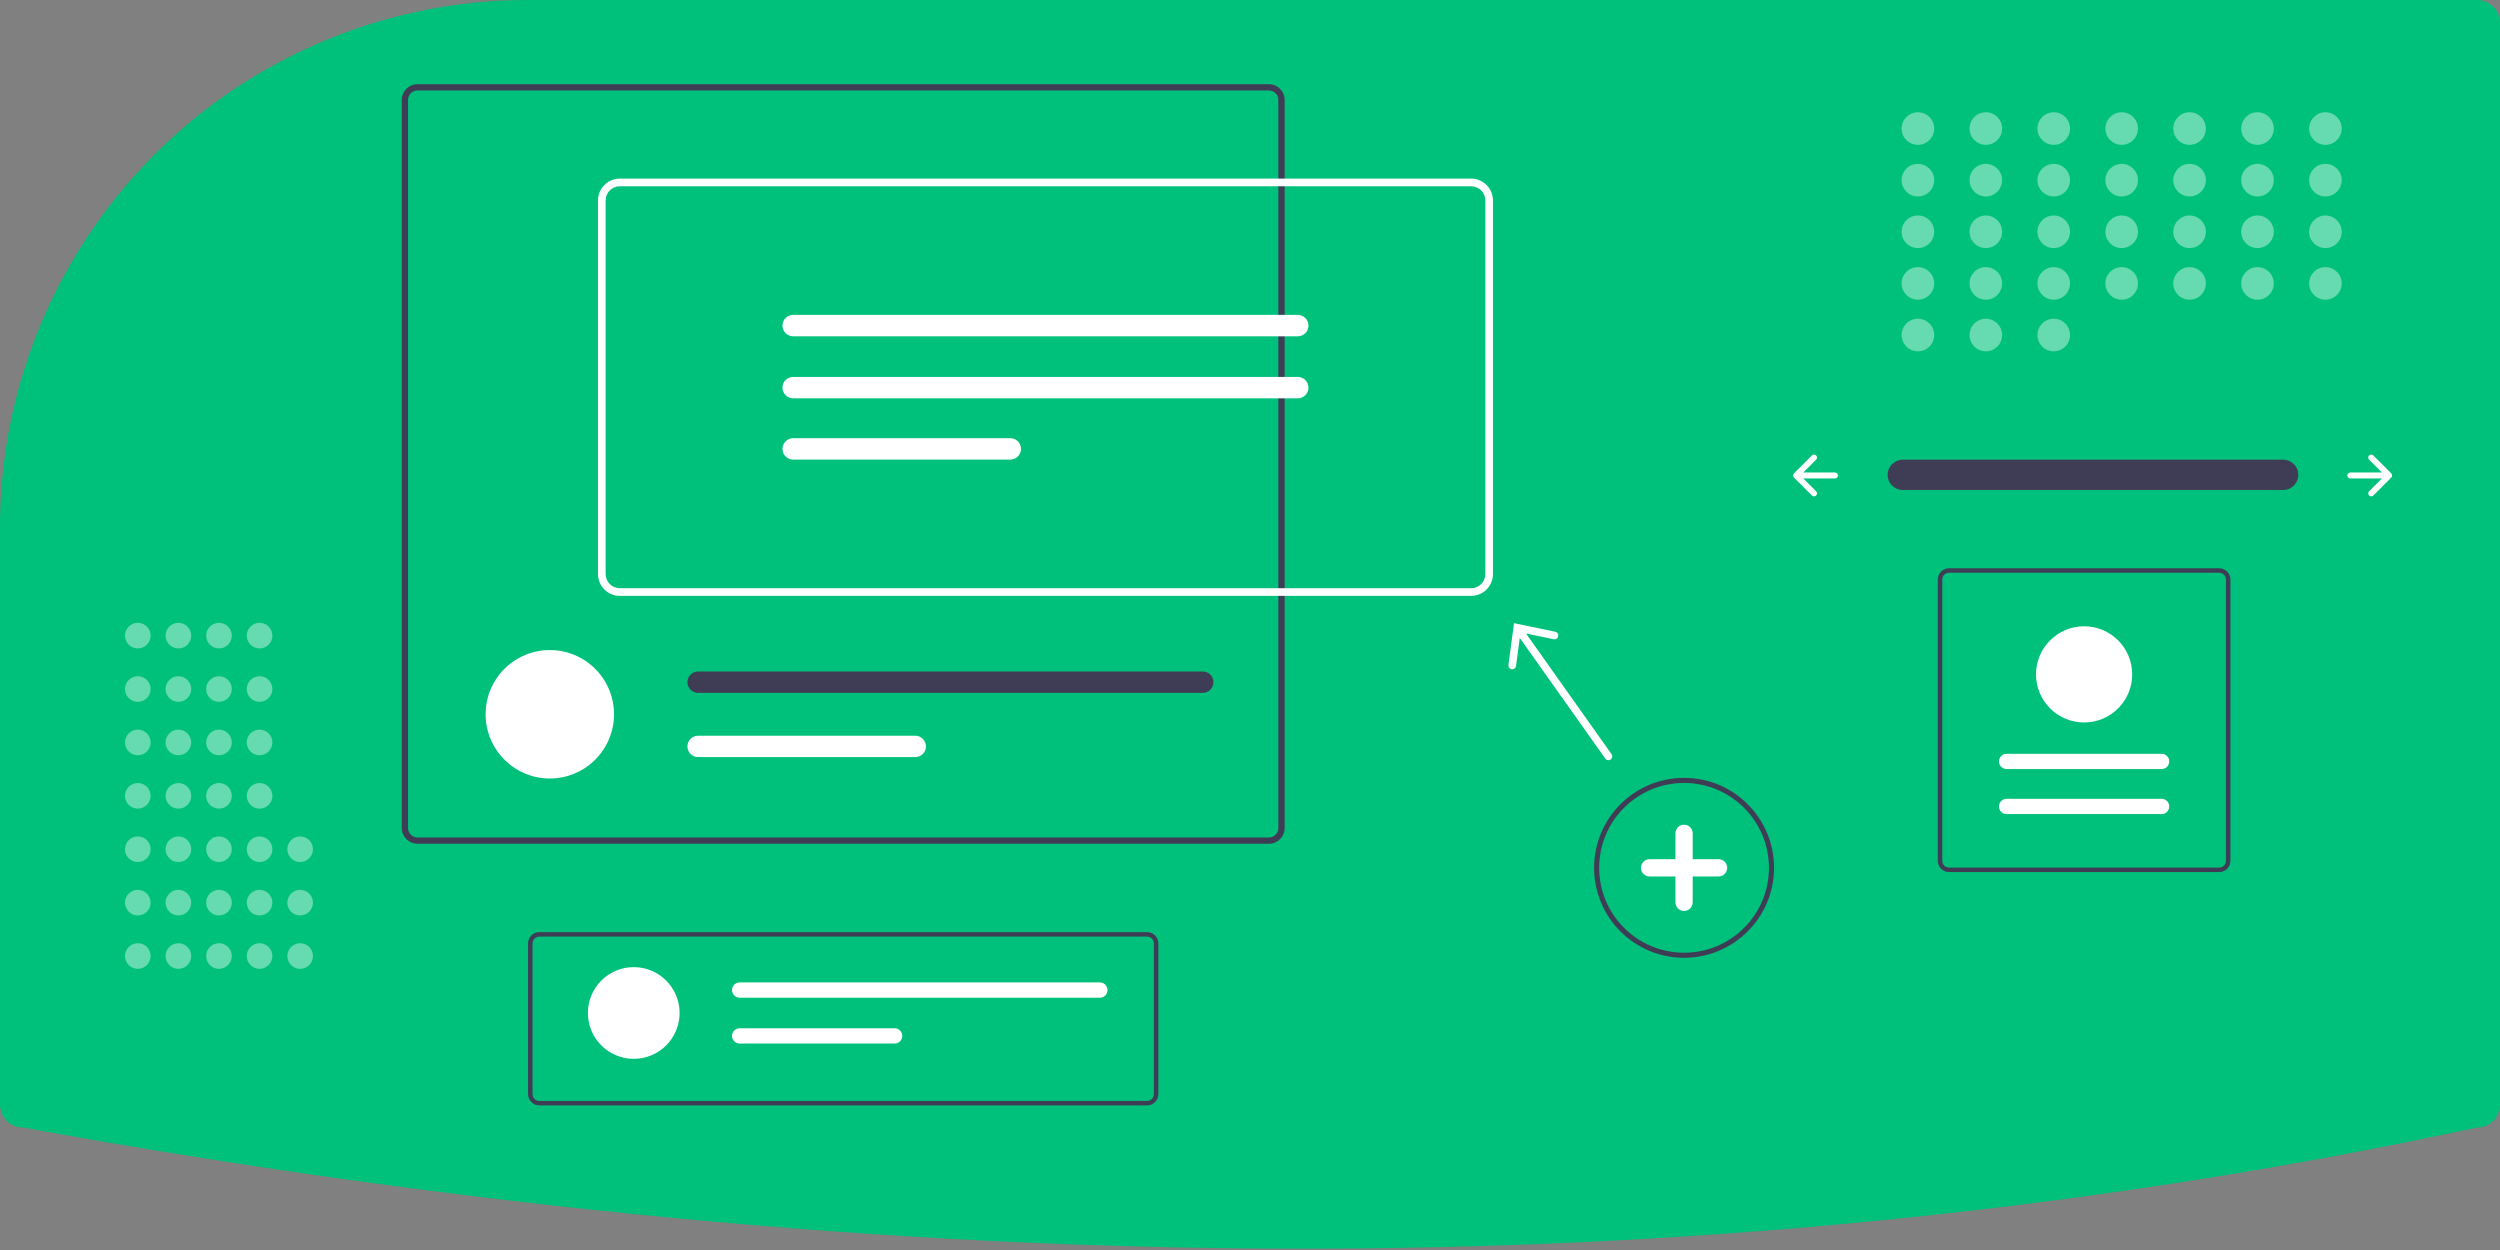<?xml version="1.0" encoding="UTF-8"?> <svg xmlns="http://www.w3.org/2000/svg" xmlns:xlink="http://www.w3.org/1999/xlink" width="980px" height="490px" viewBox="0 0 980 490" version="1.1"><rect x="0" y="0" width="980" height="490" fill="#808080" stroke="none"/><title>undraw_design_components_9vy6</title><desc>Created with Sketch.</desc><g id="Page-1" stroke="none" stroke-width="1" fill="none" fill-rule="evenodd"><g id="undraw_design_components_9vy6" fill-rule="nonzero"><path d="M207.06,-0 C180.435,-0.046 154.053,5.071 129.375,15.067 C128.382,15.474 127.384,15.883 126.387,16.302 C49.708,48.659 -0.099,123.833 -0,207.06 L-0,433 C-0,437.968 4.032,441.994 9,442 L9.179,442.016 C182.646,473.518 351.285,489.481 510.551,489.481 C512.938,489.481 515.324,489.481 517.707,489.47 C674.262,488.993 826.701,473.03 970.79,442.023 L971,442 C975.968,441.995 980,437.968 980,433 L980,9 C980,4.032 975.968,0.006 971,-0 L207.06,-0 Z" id="Path" fill="#00C17B"></path><path d="M745.799,180.193 C742.554,180.246 739.95,182.892 739.95,186.139 C739.95,189.385 742.554,192.031 745.799,192.085 L894.885,192.085 C897.011,192.122 898.995,191.021 900.089,189.198 C901.183,187.375 901.22,185.107 900.187,183.248 C899.153,181.39 897.206,180.225 895.08,180.193 C895.015,180.192 894.95,180.192 894.885,180.193 L745.799,180.193 Z" id="f4300551-56ef-4356-8f30-d0080b223343-1220" fill="#3F3D56"></path><path d="M928.694,178.537 C928.475,178.756 928.351,179.054 928.351,179.364 C928.351,179.675 928.475,179.972 928.694,180.192 L933.717,185.215 L921.331,185.215 C920.685,185.215 920.161,185.738 920.161,186.385 C920.161,187.031 920.685,187.555 921.331,187.555 L933.717,187.555 L928.694,192.578 C928.399,192.873 928.283,193.304 928.391,193.708 C928.5,194.112 928.815,194.427 929.219,194.535 C929.622,194.643 930.053,194.528 930.349,194.232 L937.369,187.212 C937.826,186.755 937.826,186.014 937.369,185.557 L930.349,178.537 C930.129,178.318 929.832,178.194 929.522,178.194 C929.211,178.194 928.914,178.318 928.694,178.537 Z" id="Path" fill="#FFFFFF"></path><path d="M711.927,178.537 C712.147,178.756 712.27,179.054 712.27,179.364 C712.27,179.675 712.147,179.972 711.927,180.192 L706.905,185.215 L719.29,185.215 C719.709,185.213 720.097,185.436 720.307,185.799 C720.516,186.161 720.516,186.608 720.307,186.971 C720.097,187.333 719.709,187.556 719.29,187.555 L706.905,187.555 L711.927,192.578 C712.384,193.034 712.384,193.775 711.927,194.232 C711.471,194.689 710.73,194.689 710.273,194.232 L703.252,187.212 C702.796,186.755 702.796,186.014 703.252,185.557 L710.273,178.537 C710.492,178.318 710.79,178.194 711.1,178.194 C711.41,178.194 711.708,178.318 711.927,178.537 L711.927,178.537 Z" id="Path" fill="#FFFFFF"></path><g id="Group" opacity="0.4" transform="translate(745, 44)" fill="#FFFFFF"><circle id="Oval" cx="6.82" cy="6.39" r="6.39"></circle><circle id="Oval" cx="33.445" cy="6.39" r="6.39"></circle><circle id="Oval" cx="60.069" cy="6.39" r="6.39"></circle><circle id="Oval" cx="86.694" cy="6.39" r="6.39"></circle><circle id="Oval" cx="113.318" cy="6.39" r="6.39"></circle><circle id="Oval" cx="139.943" cy="6.39" r="6.39"></circle><circle id="Oval" cx="166.567" cy="6.39" r="6.39"></circle><circle id="Oval" cx="6.82" cy="26.625" r="6.39"></circle><circle id="Oval" cx="33.445" cy="26.625" r="6.39"></circle><circle id="Oval" cx="60.069" cy="26.625" r="6.39"></circle><circle id="Oval" cx="86.694" cy="26.625" r="6.39"></circle><circle id="Oval" cx="113.318" cy="26.625" r="6.39"></circle><circle id="Oval" cx="139.943" cy="26.625" r="6.39"></circle><circle id="Oval" cx="166.567" cy="26.625" r="6.39"></circle><circle id="Oval" cx="6.82" cy="46.859" r="6.39"></circle><circle id="Oval" cx="33.445" cy="46.859" r="6.39"></circle><circle id="Oval" cx="60.069" cy="46.859" r="6.39"></circle><circle id="Oval" cx="86.694" cy="46.859" r="6.39"></circle><circle id="Oval" cx="113.318" cy="46.859" r="6.39"></circle><circle id="Oval" cx="139.943" cy="46.859" r="6.39"></circle><circle id="Oval" cx="166.567" cy="46.859" r="6.39"></circle><circle id="Oval" cx="6.82" cy="67.094" r="6.39"></circle><circle id="Oval" cx="33.445" cy="67.094" r="6.39"></circle><circle id="Oval" cx="6.82" cy="87.329" r="6.39"></circle><circle id="Oval" cx="33.445" cy="87.329" r="6.39"></circle><circle id="Oval" cx="60.069" cy="87.329" r="6.39"></circle><circle id="Oval" cx="60.069" cy="67.094" r="6.39"></circle><circle id="Oval" cx="86.694" cy="67.094" r="6.39"></circle><circle id="Oval" cx="113.318" cy="67.094" r="6.39"></circle><circle id="Oval" cx="139.943" cy="67.094" r="6.39"></circle><circle id="Oval" cx="166.567" cy="67.094" r="6.39"></circle></g><path d="M660.157,375.459 C640.677,375.459 624.885,359.667 624.885,340.187 C624.885,320.706 640.677,304.914 660.157,304.914 C679.638,304.914 695.43,320.706 695.43,340.187 C695.408,359.658 679.629,375.437 660.157,375.459 L660.157,375.459 Z M660.157,306.914 C641.781,306.914 626.885,321.811 626.885,340.187 C626.885,358.562 641.781,373.459 660.157,373.459 C678.533,373.459 693.43,358.562 693.43,340.187 C693.409,321.819 678.525,306.935 660.157,306.914 L660.157,306.914 Z" id="Shape" fill="#3F3D56"></path><path d="M673.681,336.806 L663.538,336.806 L663.538,326.663 C663.538,324.796 662.025,323.283 660.158,323.283 C658.29,323.283 656.777,324.796 656.777,326.663 L656.777,336.806 L646.634,336.806 C644.767,336.806 643.254,338.319 643.254,340.186 C643.254,342.054 644.767,343.567 646.634,343.567 L656.777,343.567 L656.777,353.71 C656.777,355.577 658.29,357.09 660.158,357.09 C662.025,357.09 663.538,355.577 663.538,353.71 L663.538,343.567 L673.681,343.567 C675.548,343.567 677.061,342.054 677.061,340.186 C677.061,338.319 675.548,336.806 673.681,336.806 L673.681,336.806 Z" id="Path" fill="#FFFFFF"></path><g id="Group" opacity="0.4" transform="translate(49, 244)" fill="#FFFFFF"><circle id="Oval" cx="5.024" cy="130.766" r="5.024"></circle><circle id="Oval" cx="5.024" cy="109.833" r="5.024"></circle><circle id="Oval" cx="5.024" cy="88.9" r="5.024"></circle><circle id="Oval" cx="5.024" cy="67.967" r="5.024"></circle><circle id="Oval" cx="5.024" cy="47.034" r="5.024"></circle><circle id="Oval" cx="5.024" cy="26.101" r="5.024"></circle><circle id="Oval" cx="5.024" cy="5.168" r="5.024"></circle><circle id="Oval" cx="20.933" cy="130.766" r="5.024"></circle><circle id="Oval" cx="20.933" cy="109.833" r="5.024"></circle><circle id="Oval" cx="20.933" cy="88.9" r="5.024"></circle><circle id="Oval" cx="20.933" cy="67.967" r="5.024"></circle><circle id="Oval" cx="20.933" cy="47.034" r="5.024"></circle><circle id="Oval" cx="20.933" cy="26.101" r="5.024"></circle><circle id="Oval" cx="20.933" cy="5.168" r="5.024"></circle><circle id="Oval" cx="36.842" cy="130.766" r="5.024"></circle><circle id="Oval" cx="36.842" cy="109.833" r="5.024"></circle><circle id="Oval" cx="36.842" cy="88.9" r="5.024"></circle><circle id="Oval" cx="36.842" cy="67.967" r="5.024"></circle><circle id="Oval" cx="36.842" cy="47.034" r="5.024"></circle><circle id="Oval" cx="36.842" cy="26.101" r="5.024"></circle><circle id="Oval" cx="36.842" cy="5.168" r="5.024"></circle><circle id="Oval" cx="52.751" cy="130.766" r="5.024"></circle><circle id="Oval" cx="52.751" cy="109.833" r="5.024"></circle><circle id="Oval" cx="68.66" cy="130.766" r="5.024"></circle><circle id="Oval" cx="68.66" cy="109.833" r="5.024"></circle><circle id="Oval" cx="68.66" cy="88.9" r="5.024"></circle><circle id="Oval" cx="52.751" cy="88.9" r="5.024"></circle><circle id="Oval" cx="52.751" cy="67.967" r="5.024"></circle><circle id="Oval" cx="52.751" cy="47.034" r="5.024"></circle><circle id="Oval" cx="52.751" cy="26.101" r="5.024"></circle><circle id="Oval" cx="52.751" cy="5.168" r="5.024"></circle></g><path d="M497.408,33.002 L163.666,33.002 C160.253,33.006 157.484,35.772 157.484,39.185 L157.484,324.568 C157.484,327.981 160.253,330.747 163.666,330.75 L497.408,330.75 C500.821,330.747 503.591,327.981 503.591,324.568 L503.591,39.185 C503.591,35.772 500.821,33.006 497.408,33.002 L497.408,33.002 Z M501.113,324.568 C501.113,326.615 499.456,328.277 497.408,328.284 L163.666,328.284 C161.617,328.281 159.962,326.617 159.962,324.568 L159.962,39.185 C159.962,37.135 161.617,35.471 163.666,35.468 L497.408,35.468 C499.456,35.476 501.113,37.137 501.113,39.185 L501.113,324.568 Z" id="Shape" fill="#3F3D56"></path><path d="M240.702,280.006 C240.702,280.446 240.691,280.886 240.668,281.315 C239.969,294.689 228.92,305.176 215.527,305.176 C202.134,305.176 191.086,294.689 190.387,281.315 C190.364,280.886 190.352,280.446 190.352,280.006 C190.347,271.008 195.144,262.691 202.935,258.191 C210.727,253.69 220.328,253.69 228.119,258.191 C235.911,262.691 240.708,271.008 240.702,280.006 L240.702,280.006 Z" id="Path" fill="#FFFFFF"></path><path d="M471.475,263.219 L273.663,263.219 C271.348,263.223 269.473,265.101 269.473,267.416 C269.473,269.731 271.348,271.609 273.663,271.613 L471.475,271.613 C473.79,271.609 475.665,269.731 475.665,267.416 C475.665,265.101 473.79,263.223 471.475,263.219 L471.475,263.219 Z" id="Path" fill="#3F3D56"></path><path d="M358.78,288.4 L273.663,288.4 C271.349,288.4 269.472,290.276 269.472,292.591 C269.472,294.906 271.349,296.782 273.663,296.782 L358.78,296.782 C361.095,296.782 362.971,294.906 362.971,292.591 C362.971,290.276 361.095,288.4 358.78,288.4 Z" id="Path" fill="#FFFFFF"></path><path d="M576.698,233.581 L242.958,233.581 C238.239,233.575 234.414,229.751 234.409,225.031 L234.409,78.569 C234.414,73.85 238.239,70.026 242.958,70.02 L576.698,70.02 C581.418,70.026 585.242,73.85 585.247,78.569 L585.247,225.031 C585.242,229.751 581.418,233.575 576.698,233.581 Z M242.958,73.02 C239.895,73.024 237.409,75.506 237.409,78.569 L237.409,225.031 C237.409,228.095 239.895,230.577 242.958,230.581 L576.698,230.581 C579.762,230.577 582.247,228.095 582.247,225.031 L582.247,78.569 C582.247,75.506 579.761,73.024 576.698,73.02 L242.958,73.02 Z" id="Shape" fill="#FFFFFF"></path><path d="M310.924,123.439 C308.607,123.439 306.728,125.318 306.728,127.635 C306.728,129.953 308.607,131.831 310.924,131.831 L508.732,131.831 C511.049,131.831 512.927,129.953 512.927,127.635 C512.927,125.318 511.049,123.439 508.732,123.439 L310.924,123.439 Z" id="Path" fill="#FFFFFF"></path><path d="M310.924,147.752 C308.607,147.752 306.728,149.631 306.728,151.948 C306.728,154.265 308.607,156.144 310.924,156.144 L508.732,156.144 C511.046,156.14 512.921,154.263 512.921,151.948 C512.921,149.633 511.046,147.756 508.732,147.752 L310.924,147.752 Z" id="Path" fill="#FFFFFF"></path><path d="M310.924,171.77 C308.607,171.77 306.728,173.648 306.728,175.966 C306.728,178.283 308.607,180.162 310.924,180.162 L396.041,180.162 C398.356,180.158 400.231,178.28 400.231,175.966 C400.231,173.651 398.356,171.773 396.041,171.77 L310.924,171.77 Z" id="Path" fill="#FFFFFF"></path><path d="M631.724,295.633 L598.204,248.326 L609.055,250.587 C609.58,250.696 610.123,250.517 610.481,250.117 C610.838,249.717 610.955,249.157 610.787,248.647 C610.619,248.138 610.192,247.757 609.667,247.647 L593.496,244.281 L591.314,260.652 C591.241,261.184 591.459,261.715 591.884,262.043 C592.31,262.371 592.878,262.447 593.375,262.242 C593.872,262.036 594.22,261.581 594.29,261.048 L595.753,250.055 L629.276,297.367 C629.586,297.804 630.106,298.043 630.639,297.993 C631.173,297.944 631.639,297.613 631.863,297.126 C632.087,296.639 632.033,296.07 631.724,295.633 L631.724,295.633 Z" id="Path" fill="#FFFFFF"></path><path d="M449.666,433.321 L211.409,433.321 C208.973,433.318 207,431.344 206.997,428.908 L206.997,369.807 C207,367.371 208.973,365.398 211.409,365.395 L449.666,365.395 C452.102,365.398 454.075,367.371 454.078,369.807 L454.078,428.908 C454.075,431.344 452.102,433.318 449.666,433.321 L449.666,433.321 Z M211.409,367.16 C209.947,367.161 208.762,368.346 208.762,369.807 L208.762,428.908 C208.762,430.37 209.947,431.554 211.409,431.556 L449.666,431.556 C451.127,431.554 452.313,430.37 452.313,428.908 L452.313,369.807 C452.313,368.346 451.127,367.161 449.666,367.16 L211.409,367.16 Z" id="Shape" fill="#3F3D56"></path><circle id="Oval" fill="#FFFFFF" cx="248.429" cy="397.09" r="17.973"></circle><path d="M289.938,385.108 C288.866,385.106 287.875,385.677 287.339,386.604 C286.803,387.532 286.803,388.675 287.339,389.603 C287.875,390.53 288.866,391.101 289.938,391.099 L431.153,391.099 C432.807,391.099 434.148,389.758 434.148,388.104 C434.148,386.449 432.807,385.108 431.153,385.108 L289.938,385.108 Z" id="Path" fill="#FFFFFF"></path><path d="M289.938,403.081 C288.866,403.079 287.875,403.649 287.339,404.577 C286.803,405.505 286.803,406.648 287.339,407.576 C287.875,408.503 288.866,409.074 289.938,409.072 L350.703,409.072 C352.357,409.072 353.698,407.731 353.698,406.076 C353.698,404.422 352.357,403.081 350.703,403.081 L289.938,403.081 Z" id="Path" fill="#FFFFFF"></path><path d="M764.024,222.756 L869.917,222.756 C872.352,222.759 874.326,224.732 874.329,227.168 L874.329,337.45 C874.326,339.886 872.352,341.86 869.917,341.863 L764.024,341.863 C761.589,341.86 759.615,339.886 759.612,337.45 L759.612,227.168 C759.615,224.732 761.589,222.759 764.024,222.756 L764.024,222.756 Z M869.917,340.098 C871.378,340.096 872.562,338.912 872.564,337.45 L872.564,227.168 C872.562,225.707 871.378,224.522 869.917,224.521 L764.024,224.521 C762.563,224.522 761.379,225.707 761.377,227.168 L761.377,337.45 C761.379,338.912 762.563,340.096 764.024,340.098 L869.917,340.098 Z" id="Shape" fill="#3F3D56"></path><path d="M847.353,319.12 C849.008,319.12 850.349,317.779 850.349,316.125 C850.349,314.471 849.008,313.129 847.353,313.129 L786.588,313.129 C784.934,313.129 783.593,314.471 783.593,316.125 C783.593,317.779 784.934,319.12 786.588,319.12 L847.353,319.12 Z" id="Path" fill="#FFFFFF"></path><path d="M847.353,301.472 C848.425,301.474 849.416,300.903 849.952,299.976 C850.488,299.048 850.488,297.905 849.952,296.977 C849.416,296.049 848.425,295.479 847.353,295.481 L786.588,295.481 C785.517,295.479 784.526,296.049 783.989,296.977 C783.453,297.905 783.453,299.048 783.989,299.976 C784.526,300.903 785.517,301.474 786.588,301.472 L847.353,301.472 Z" id="Path" fill="#FFFFFF"></path><path d="M816.97,245.498 C827.384,245.498 835.826,253.94 835.826,264.353 C835.826,274.767 827.384,283.208 816.97,283.208 C806.557,283.208 798.115,274.767 798.115,264.353 C798.127,253.945 806.562,245.51 816.97,245.498 Z" id="Path" fill="#FFFFFF"></path></g></g></svg> 